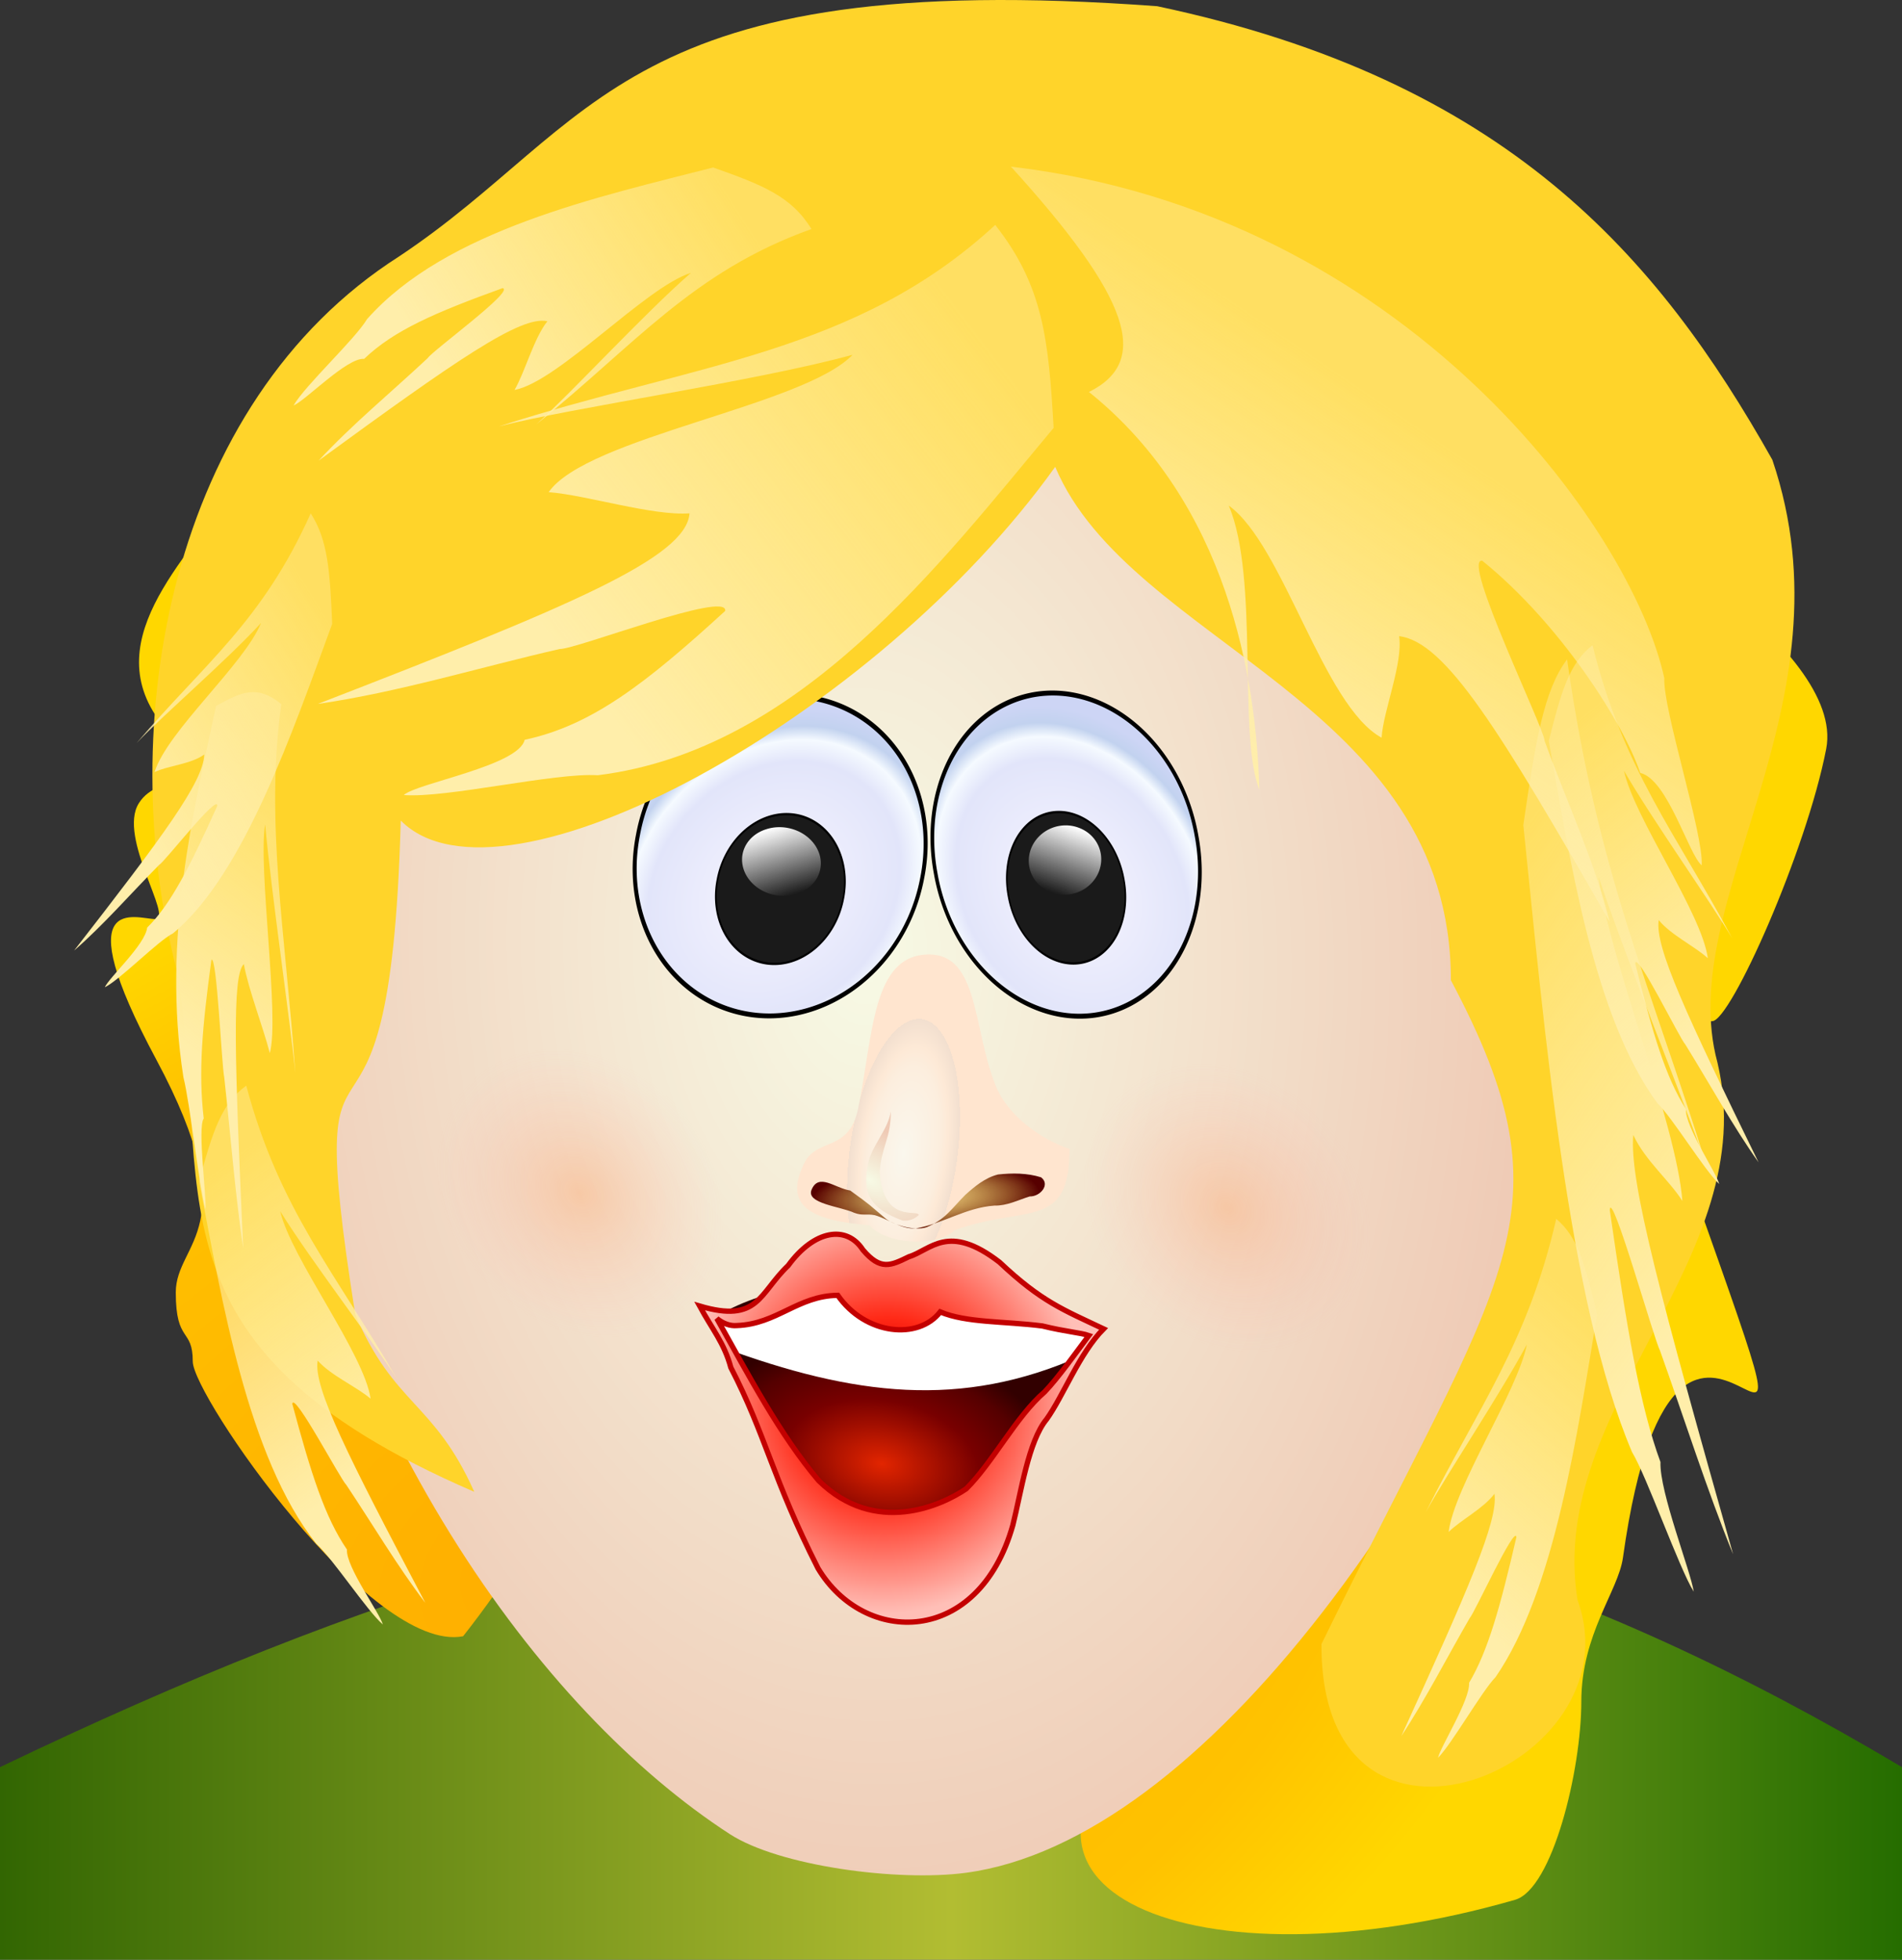 <?xml version="1.0" encoding="UTF-8" standalone="no"?>
<!-- Created with Inkscape (http://www.inkscape.org/) -->
<svg
   xmlns:dc="http://purl.org/dc/elements/1.1/"
   xmlns:cc="http://creativecommons.org/ns#"
   xmlns:rdf="http://www.w3.org/1999/02/22-rdf-syntax-ns#"
   xmlns:svg="http://www.w3.org/2000/svg"
   xmlns="http://www.w3.org/2000/svg"
   xmlns:xlink="http://www.w3.org/1999/xlink"
   xmlns:sodipodi="http://sodipodi.sourceforge.net/DTD/sodipodi-0.dtd"
   xmlns:inkscape="http://www.inkscape.org/namespaces/inkscape"
   width="200.196"
   height="206.252"
   id="svg2480"
   sodipodi:version="0.32"
   inkscape:version="0.46dev+devel"
   sodipodi:docbase="/home/tomas/work/clip-art"
   sodipodi:docname="tomas_arad_smiles_blonde_face.svg"
   version="1.0"
   inkscape:output_extension="org.inkscape.output.svg.inkscape"
   inkscape:export-filename="C:\joanna\Gfx\drawings_vector\admin\thumbs\tomas_arad_smiles_blonde_face.png"
   inkscape:export-xdpi="90"
   inkscape:export-ydpi="90">
  <rect width="100%" height="100%" fill="#333333" stroke="none"/>
  <defs
     id="defs2482">
    <linearGradient
       id="linearGradient5070">
      <stop
         style="stop-color:#326602;stop-opacity:1;"
         offset="0"
         id="stop5072" />
      <stop
         id="stop5078"
         offset="0.5"
         style="stop-color:#b2bd32;stop-opacity:1;" />
      <stop
         style="stop-color:#256d00;stop-opacity:1;"
         offset="1"
         id="stop5074" />
    </linearGradient>
    <linearGradient
       id="linearGradient3900">
      <stop
         style="stop-color:#ffae00;stop-opacity:1;"
         offset="0"
         id="stop3902" />
      <stop
         id="stop3908"
         offset="0.786"
         style="stop-color:#ffc200;stop-opacity:1;" />
      <stop
         style="stop-color:#ffd700;stop-opacity:1;"
         offset="1"
         id="stop3904" />
    </linearGradient>
    <linearGradient
       id="linearGradient3860">
      <stop
         style="stop-color:#fea;stop-opacity:1;"
         offset="0"
         id="stop3862" />
      <stop
         style="stop-color:#fea;stop-opacity:0.438;"
         offset="1"
         id="stop3864" />
    </linearGradient>
    <linearGradient
       id="linearGradient3791">
      <stop
         style="stop-color:#ff9555;stop-opacity:1;"
         offset="0"
         id="stop3793" />
      <stop
         style="stop-color:#faa;stop-opacity:0"
         offset="1"
         id="stop3795" />
    </linearGradient>
    <linearGradient
       id="linearGradient3758">
      <stop
         style="stop-color:#e22500;stop-opacity:1;"
         offset="0"
         id="stop3770" />
      <stop
         id="stop3774"
         offset="0.528"
         style="stop-color:#780000;stop-opacity:1;" />
      <stop
         style="stop-color:#500;stop-opacity:1;"
         offset="0.821"
         id="stop3776" />
      <stop
         style="stop-color:#320000;stop-opacity:1;"
         offset="1"
         id="stop3762" />
    </linearGradient>
    <linearGradient
       id="linearGradient3738">
      <stop
         style="stop-color:#af0000;stop-opacity:1;"
         offset="0"
         id="stop3740" />
      <stop
         id="stop3748"
         offset="0.253"
         style="stop-color:#e20000;stop-opacity:1;" />
      <stop
         id="stop3746"
         offset="0.439"
         style="stop-color:#ff2a17;stop-opacity:1;" />
      <stop
         style="stop-color:#ffbfb7;stop-opacity:1;"
         offset="1"
         id="stop3742" />
    </linearGradient>
    <linearGradient
       id="linearGradient3702">
      <stop
         style="stop-color:#c50000;stop-opacity:1;"
         offset="0"
         id="stop3704" />
      <stop
         style="stop-color:#ff8700;stop-opacity:1;"
         offset="1"
         id="stop3706" />
    </linearGradient>
    <linearGradient
       id="linearGradient3685">
      <stop
         style="stop-color:#fff5e2;stop-opacity:1;"
         offset="0"
         id="stop3687" />
      <stop
         id="stop3695"
         offset="0.5"
         style="stop-color:#ff7a71;stop-opacity:1;" />
      <stop
         style="stop-color:#ff3d38;stop-opacity:1;"
         offset="0.5"
         id="stop3697" />
      <stop
         id="stop3699"
         offset="0.875"
         style="stop-color:#ffada7;stop-opacity:1;" />
      <stop
         style="stop-color:red;stop-opacity:1;"
         offset="1"
         id="stop3689" />
    </linearGradient>
    <linearGradient
       id="linearGradient3647">
      <stop
         style="stop-color:#d40000;stop-opacity:1;"
         offset="0"
         id="stop3649" />
      <stop
         id="stop3655"
         offset="0.429"
         style="stop-color:#e90000;stop-opacity:1;" />
      <stop
         style="stop-color:#ffe2ca;stop-opacity:1;"
         offset="1"
         id="stop3651" />
    </linearGradient>
    <linearGradient
       id="linearGradient3607">
      <stop
         style="stop-color:maroon;stop-opacity:1;"
         offset="0"
         id="stop3609" />
      <stop
         style="stop-color:maroon;stop-opacity:0;"
         offset="1"
         id="stop3611" />
    </linearGradient>
    <linearGradient
       id="linearGradient3485">
      <stop
         style="stop-color:#d2aa02;stop-opacity:0.323;"
         offset="0"
         id="stop3487" />
      <stop
         style="stop-color:#570000;stop-opacity:1;"
         offset="1"
         id="stop3489" />
    </linearGradient>
    <linearGradient
       id="linearGradient3446">
      <stop
         id="stop3448"
         offset="0"
         style="stop-color:#faf7ed;stop-opacity:1;" />
      <stop
         style="stop-color:#fceede;stop-opacity:1;"
         offset="0.643"
         id="stop3452" />
      <stop
         id="stop3454"
         offset="0.796"
         style="stop-color:#fde9d6;stop-opacity:1;" />
      <stop
         style="stop-color:#f2dfcf;stop-opacity:1;"
         offset="1"
         id="stop3456" />
      <stop
         id="stop3450"
         offset="1"
         style="stop-color:#ffe5cf;stop-opacity:1;" />
    </linearGradient>
    <linearGradient
       inkscape:collect="always"
       id="linearGradient3405">
      <stop
         style="stop-color:white;stop-opacity:1;"
         offset="0"
         id="stop3407" />
      <stop
         style="stop-color:white;stop-opacity:0;"
         offset="1"
         id="stop3409" />
    </linearGradient>
    <linearGradient
       id="linearGradient3387">
      <stop
         id="stop3389"
         offset="0"
         style="stop-color:#f7f5ff;stop-opacity:1;" />
      <stop
         style="stop-color:#e2e5fa;stop-opacity:1;"
         offset="0.714"
         id="stop3393" />
      <stop
         id="stop3397"
         offset="0.832"
         style="stop-color:#f5faff;stop-opacity:1;" />
      <stop
         id="stop3395"
         offset="0.908"
         style="stop-color:#c2d2ef;stop-opacity:1;" />
      <stop
         id="stop3391"
         offset="1"
         style="stop-color:#cdd5f5;stop-opacity:1;" />
    </linearGradient>
    <linearGradient
       id="linearGradient3375">
      <stop
         style="stop-color:#f7fae5;stop-opacity:1;"
         offset="0"
         id="stop3377" />
      <stop
         style="stop-color:#efcab5;stop-opacity:1;"
         offset="1"
         id="stop3379" />
    </linearGradient>
    <radialGradient
       inkscape:collect="always"
       xlink:href="#linearGradient3387"
       id="radialGradient6226"
       gradientUnits="userSpaceOnUse"
       gradientTransform="matrix(0.554,0.847,-1.057,0.601,27.954,-38.381)"
       cx="59.608"
       cy="26.879"
       fx="59.608"
       fy="26.879"
       r="19.455" />
    <linearGradient
       inkscape:collect="always"
       xlink:href="#linearGradient3405"
       id="linearGradient6228"
       gradientUnits="userSpaceOnUse"
       x1="13.091"
       y1="24.455"
       x2="52"
       y2="24.455" />
    <radialGradient
       inkscape:collect="always"
       xlink:href="#linearGradient3387"
       id="radialGradient6230"
       gradientUnits="userSpaceOnUse"
       gradientTransform="matrix(0.554,0.847,-1.057,0.601,27.954,-38.381)"
       cx="59.608"
       cy="26.879"
       fx="59.608"
       fy="26.879"
       r="19.455" />
    <linearGradient
       inkscape:collect="always"
       xlink:href="#linearGradient3405"
       id="linearGradient6232"
       gradientUnits="userSpaceOnUse"
       x1="13.091"
       y1="24.455"
       x2="52"
       y2="24.455" />
    <linearGradient
       inkscape:collect="always"
       xlink:href="#linearGradient3860"
       id="linearGradient6267"
       gradientUnits="userSpaceOnUse"
       gradientTransform="matrix(1.242,-1.794,-1.989,-0.588,52.667,81.801)"
       x1="21.449"
       y1="16.661"
       x2="33.701"
       y2="8.369" />
    <linearGradient
       inkscape:collect="always"
       xlink:href="#linearGradient3860"
       id="linearGradient6270"
       gradientUnits="userSpaceOnUse"
       gradientTransform="matrix(-0.125,-2.838,3.594,0.246,101.778,130.487)"
       x1="20.605"
       y1="8.562"
       x2="31.335"
       y2="17.113" />
    <linearGradient
       inkscape:collect="always"
       xlink:href="#linearGradient3860"
       id="linearGradient6273"
       gradientUnits="userSpaceOnUse"
       gradientTransform="matrix(1.367,-0.839,1.507244e-2,2.095,-13.833,66.529)"
       x1="21.449"
       y1="16.661"
       x2="33.701"
       y2="8.369" />
    <linearGradient
       inkscape:collect="always"
       xlink:href="#linearGradient3860"
       id="linearGradient6276"
       gradientUnits="userSpaceOnUse"
       gradientTransform="matrix(-0.551,-2.569,-0.968,0.689,52.953,152.088)"
       x1="21.449"
       y1="16.661"
       x2="33.701"
       y2="8.369" />
    <linearGradient
       inkscape:collect="always"
       xlink:href="#linearGradient3860"
       id="linearGradient6279"
       gradientUnits="userSpaceOnUse"
       gradientTransform="matrix(-1.382,-1.386,-0.448,1.983,75.018,145.877)"
       x1="21.449"
       y1="16.661"
       x2="33.701"
       y2="8.369" />
    <linearGradient
       inkscape:collect="always"
       xlink:href="#linearGradient3860"
       id="linearGradient6282"
       gradientUnits="userSpaceOnUse"
       gradientTransform="matrix(1.196,-1.386,0.388,1.983,121.314,159.902)"
       x1="21.449"
       y1="16.661"
       x2="33.701"
       y2="8.369" />
    <linearGradient
       inkscape:collect="always"
       xlink:href="#linearGradient3860"
       id="linearGradient6285"
       gradientUnits="userSpaceOnUse"
       gradientTransform="matrix(-1.282,-1.386,-0.416,1.983,213.155,99.52)"
       x1="21.449"
       y1="16.661"
       x2="33.701"
       y2="8.369" />
    <linearGradient
       inkscape:collect="always"
       xlink:href="#linearGradient3860"
       id="linearGradient6288"
       gradientUnits="userSpaceOnUse"
       gradientTransform="matrix(-1.282,-2.398,-0.416,3.431,210.477,128.522)"
       x1="21.449"
       y1="16.661"
       x2="33.701"
       y2="8.369" />
    <linearGradient
       inkscape:collect="always"
       xlink:href="#linearGradient3860"
       id="linearGradient6291"
       gradientUnits="userSpaceOnUse"
       gradientTransform="matrix(3.88,0,0,3.451,-27.122,1.221)"
       x1="21.449"
       y1="16.661"
       x2="33.701"
       y2="8.369" />
    <radialGradient
       inkscape:collect="always"
       xlink:href="#linearGradient3791"
       id="radialGradient6295"
       gradientUnits="userSpaceOnUse"
       gradientTransform="matrix(1.735,-0.8,1.122,1.926,112.274,67.293)"
       cx="-6.563"
       cy="25.187"
       fx="-6.563"
       fy="25.187"
       r="7.315" />
    <radialGradient
       inkscape:collect="always"
       xlink:href="#linearGradient3791"
       id="radialGradient6298"
       gradientUnits="userSpaceOnUse"
       gradientTransform="matrix(1.735,-0.8,1.122,1.926,44.202,65.743)"
       cx="-6.563"
       cy="25.187"
       fx="-6.563"
       fy="25.187"
       r="7.315" />
    <radialGradient
       inkscape:collect="always"
       xlink:href="#linearGradient3738"
       id="radialGradient6301"
       gradientUnits="userSpaceOnUse"
       gradientTransform="matrix(3.557,0.707,-0.752,3.613,13.739,-28.434)"
       cx="31.044"
       cy="41.136"
       fx="31.044"
       fy="41.136"
       r="5.879" />
    <radialGradient
       inkscape:collect="always"
       xlink:href="#linearGradient3758"
       id="radialGradient6305"
       gradientUnits="userSpaceOnUse"
       gradientTransform="matrix(3.767,0.838,-0.674,2.399,11.284,22.431)"
       cx="29.179"
       cy="42.148"
       fx="29.179"
       fy="42.148"
       r="5.077" />
    <radialGradient
       inkscape:collect="always"
       xlink:href="#linearGradient3375"
       id="radialGradient6308"
       gradientUnits="userSpaceOnUse"
       gradientTransform="matrix(4.55,3.17,-2.127,2.348,207.757,50.059)"
       cx="-7.348"
       cy="38.918"
       fx="-7.348"
       fy="38.918"
       r="1.691" />
    <radialGradient
       inkscape:collect="always"
       xlink:href="#linearGradient3485"
       id="radialGradient6311"
       gradientUnits="userSpaceOnUse"
       gradientTransform="matrix(1.627,-7.248259e-2,2.854541e-2,0.493,102.803,99.364)"
       cx="-4.041"
       cy="41.157"
       fx="-4.041"
       fy="41.157"
       r="7.377" />
    <radialGradient
       inkscape:collect="always"
       xlink:href="#linearGradient3446"
       id="radialGradient6314"
       gradientUnits="userSpaceOnUse"
       gradientTransform="matrix(8.875267e-2,-0.726,0.292,1.35605e-2,80.703,156.938)"
       cx="57.922"
       cy="31.695"
       fx="57.922"
       fy="31.695"
       r="19.455" />
    <radialGradient
       inkscape:collect="always"
       xlink:href="#linearGradient3375"
       id="radialGradient6323"
       gradientUnits="userSpaceOnUse"
       gradientTransform="matrix(0.779,5.376,-3.555,1.032,149.537,-219.941)"
       cx="53.024"
       cy="28.096"
       fx="53.024"
       fy="28.096"
       r="19.455" />
    <radialGradient
       inkscape:collect="always"
       xlink:href="#linearGradient3900"
       id="radialGradient6326"
       gradientUnits="userSpaceOnUse"
       gradientTransform="matrix(1.838,2.816,-4.349,2.246,286.632,54.612)"
       cx="-3.629"
       cy="50.758"
       fx="-3.629"
       fy="50.758"
       r="23.278" />
    <linearGradient
       inkscape:collect="always"
       xlink:href="#linearGradient5070"
       id="linearGradient6329"
       gradientUnits="userSpaceOnUse"
       gradientTransform="scale(3.119,3.119)"
       x1="0"
       y1="56.271"
       x2="64.196"
       y2="56.271" />
  </defs>
  <sodipodi:namedview
     id="base"
     pagecolor="#ffffff"
     bordercolor="#666666"
     borderopacity="1.0"
     inkscape:pageopacity="0.0"
     inkscape:pageshadow="2"
     inkscape:zoom="1"
     inkscape:cx="32"
     inkscape:cy="32"
     inkscape:current-layer="layer1"
     showgrid="true"
     inkscape:document-units="px"
     inkscape:grid-bbox="true"
     inkscape:window-width="1078"
     inkscape:window-height="751"
     inkscape:window-x="12"
     inkscape:window-y="29"
     showguides="true"
     inkscape:guide-bbox="true"
     width="200px"
     height="200px" />
  <g
     id="layer1"
     inkscape:label="Layer 1"
     inkscape:groupmode="layer"
     transform="translate(0,6.053)">
    <g
       id="g7216">
      <path
         sodipodi:nodetypes="ccccc"
         id="rect4182"
         d="M 7.9072718e-09,179.933 C 77.477,142.697 132.209,139.414 200.196,179.933 L 200.196,200.199 L 0,200.199 L 7.9072718e-09,179.933 z"
         style="fill:url(#linearGradient6329);fill-opacity:1;fill-rule:evenodd;stroke:none;stroke-width:0.158;stroke-linecap:round;stroke-linejoin:round;stroke-miterlimit:4;stroke-dashoffset:0;stroke-opacity:1" />
      <path
         style="fill:url(#radialGradient6326);fill-opacity:1;fill-rule:evenodd;stroke:none;stroke-width:1px;stroke-linecap:butt;stroke-linejoin:miter;stroke-opacity:1"
         d="M 48.747,166.155 C 39.059,168.037 20.289,140.82 20.289,137.238 C 20.289,133.656 18.502,135.356 18.502,129.97 C 18.502,124.584 26.056,123.381 16.455,105.472 C 6.854,87.562 14.379,90.674 16.339,90.674 C 18.3,90.674 12.361,82.072 14.609,78.49 C 16.858,74.908 22.221,78.255 16.339,69.182 C 10.458,60.11 21.356,51.273 25.306,44.109 C 29.256,36.945 32.14,37.494 36.09,35.429 C 40.04,33.363 46.815,32.997 50.765,23.716 C 54.715,14.434 61.664,19.036 65.816,15.454 C 69.968,11.872 83.49,8.29 91.39,4.708 C 99.29,1.126 119.04,8.29 122.99,8.29 C 126.94,8.29 132.707,15.454 132.707,15.454 C 133.418,19.036 134.129,22.618 134.84,26.2 C 137.474,29.276 140.107,32.352 142.741,35.429 C 142.741,35.429 150.641,37.024 154.591,38.775 C 158.541,40.527 170.391,47.691 170.391,47.691 C 169.824,47.691 169.257,47.691 168.69,47.691 C 168.69,47.691 194.293,62.019 192.217,72.764 C 190.141,83.51 182.154,101.419 180.223,101.419 C 178.291,101.419 175.591,111.703 178.291,119.329 C 194.657,165.563 176.859,114.812 170.825,157.88 C 170.328,161.433 166.441,165.893 166.441,173.057 C 166.441,180.221 163.413,192.758 159.463,193.895 C 125.854,203.568 99.707,192.803 122.065,174.191 C 131.385,166.433 131.343,159.233 132.644,151.247 C 135.237,135.323 141.105,156.737 150.641,149.631 C 153.492,147.506 154.591,142.415 154.591,137.238 C 154.591,132.061 162.491,131.748 158.541,122.911 C 154.591,114.074 154.591,117.734 150.641,108.583 C 146.691,99.432 142.741,83.797 142.741,81.863 C 142.741,79.928 146.691,75.902 138.791,74.333 C 130.89,72.764 126.94,62.019 126.94,62.019 C 124.307,56.049 121.674,50.079 119.04,44.109 C 116.407,46.497 113.774,48.885 111.14,51.273 C 111.14,51.273 99.29,65.6 95.34,65.6 C 91.39,65.6 79.54,65.6 75.59,65.6 C 71.64,65.6 65.816,69.182 63.74,72.764 C 61.664,76.346 55.84,83.51 55.84,87.092 C 55.84,90.674 51.89,99.014 47.94,99.432 C 43.99,99.851 37.675,108.583 37.675,108.583 C 36.445,105.001 35.215,101.419 33.985,97.837 C 33.985,97.837 30.756,110.675 30.294,112.165 C 29.833,113.655 32.601,132.14 34.446,133.735 C 36.291,135.33 55.123,140.014 55.123,140.014 C 53.807,141.208 67.971,141.611 48.747,166.155 z"
         id="path3830"
         sodipodi:nodetypes="csssssssssssscccsccsssssssssssssscccsssssccsscc" />
      <path
         sodipodi:nodetypes="cssssc"
         id="path2488"
         d="M 170.126,104.282 C 154.265,150.136 126.339,187.729 101.689,191.047 C 94.496,192.015 82.008,190.347 76.815,186.978 C 56.863,174.036 34.913,144.248 27.203,101.46 C 19.762,60.163 59.827,25.692 100.024,25.692 C 140.222,25.692 170.126,62.458 170.126,104.282 z"
         style="fill:url(#radialGradient6323);fill-opacity:1;fill-rule:evenodd;stroke:none;stroke-width:1.8;stroke-linecap:round;stroke-linejoin:round;stroke-miterlimit:4;stroke-dashoffset:0;stroke-opacity:1" />
      <path
         sodipodi:type="arc"
         style="fill:url(#radialGradient6226);fill-opacity:1;fill-rule:evenodd;stroke:#000000;stroke-width:0.535;stroke-linecap:round;stroke-linejoin:round;stroke-miterlimit:4;stroke-dasharray:none;stroke-dashoffset:0;stroke-opacity:1"
         id="path3383"
         sodipodi:cx="32.545456"
         sodipodi:cy="24.454546"
         sodipodi:rx="19.454546"
         sodipodi:ry="17.363636"
         d="M 52,24.455 A 19.455,17.364 0 1 1 13.091,24.455 A 19.455,17.364 0 1 1 52,24.455 z"
         transform="matrix(0.769,0.116,-0.182,0.953,61.539,56.967)" />
      <path
         transform="matrix(0.34,5.148991e-2,-8.54573e-2,0.447,73.164,74.906)"
         d="M 52,24.455 A 19.455,17.364 0 1 1 13.091,24.455 A 19.455,17.364 0 1 1 52,24.455 z"
         sodipodi:ry="17.363636"
         sodipodi:rx="19.454546"
         sodipodi:cy="24.454546"
         sodipodi:cx="32.545456"
         id="path3399"
         style="fill:#1a1a1a;fill-opacity:1;fill-rule:evenodd;stroke:#000000;stroke-width:0.535;stroke-linecap:round;stroke-linejoin:round;stroke-miterlimit:4;stroke-dasharray:none;stroke-dashoffset:0;stroke-opacity:1"
         sodipodi:type="arc" />
      <path
         sodipodi:type="arc"
         style="fill:url(#linearGradient6228);fill-opacity:1;fill-rule:evenodd;stroke:none;stroke-width:0.535;stroke-linecap:round;stroke-linejoin:round;stroke-miterlimit:4;stroke-dasharray:none;stroke-dashoffset:0;stroke-opacity:1"
         id="path3403"
         sodipodi:cx="32.545456"
         sodipodi:cy="24.454546"
         sodipodi:rx="19.454546"
         sodipodi:ry="17.363636"
         d="M 52,24.455 A 19.455,17.364 0 1 1 13.091,24.455 A 19.455,17.364 0 1 1 52,24.455 z"
         transform="matrix(8.118723e-2,0.175,-0.219,6.857289e-2,84.966,77.247)" />
      <path
         transform="matrix(-0.706,0.1,0.173,0.966,130.961,57.014)"
         d="M 52,24.455 A 19.455,17.364 0 1 1 13.091,24.455 A 19.455,17.364 0 1 1 52,24.455 z"
         sodipodi:ry="17.363636"
         sodipodi:rx="19.454546"
         sodipodi:cy="24.454546"
         sodipodi:cx="32.545456"
         id="path3427"
         style="fill:url(#radialGradient6230);fill-opacity:1;fill-rule:evenodd;stroke:#000000;stroke-width:0.535;stroke-linecap:round;stroke-linejoin:round;stroke-miterlimit:4;stroke-dasharray:none;stroke-dashoffset:0;stroke-opacity:1"
         sodipodi:type="arc" />
      <path
         sodipodi:type="arc"
         style="fill:#1a1a1a;fill-opacity:1;fill-rule:evenodd;stroke:#000000;stroke-width:0.535;stroke-linecap:round;stroke-linejoin:round;stroke-miterlimit:4;stroke-dasharray:none;stroke-dashoffset:0;stroke-opacity:1"
         id="path3431"
         sodipodi:cx="32.545456"
         sodipodi:cy="24.454546"
         sodipodi:rx="19.454546"
         sodipodi:ry="17.363636"
         d="M 52,24.455 A 19.455,17.364 0 1 1 13.091,24.455 A 19.455,17.364 0 1 1 52,24.455 z"
         transform="matrix(-0.312,4.430594e-2,8.118381e-2,0.453,120.383,74.858)" />
      <path
         transform="matrix(-7.35684e-2,0.175,0.202,7.41506e-2,109.552,76.955)"
         d="M 52,24.455 A 19.455,17.364 0 1 1 13.091,24.455 A 19.455,17.364 0 1 1 52,24.455 z"
         sodipodi:ry="17.363636"
         sodipodi:rx="19.454546"
         sodipodi:cy="24.454546"
         sodipodi:cx="32.545456"
         id="path3433"
         style="fill:url(#linearGradient6232);fill-opacity:1;fill-rule:evenodd;stroke:none;stroke-width:0.535;stroke-linecap:round;stroke-linejoin:round;stroke-miterlimit:4;stroke-dasharray:none;stroke-dashoffset:0;stroke-opacity:1"
         sodipodi:type="arc" />
      <path
         sodipodi:nodetypes="ccccsssc"
         id="path3439"
         d="M 112.572,114.873 C 112.572,123.485 108.017,120.699 100.474,123.423 C 98.532,125.27 93.178,124.887 91.541,122.904 C 85.417,122.396 82.281,120.941 84.751,116.172 C 86.169,113.715 89.378,115.124 90.314,110.656 C 91.934,102.921 91.731,94.401 97.793,94.401 C 103.028,94.401 102.404,102.207 104.781,108.163 C 106.109,111.489 109.69,113.892 112.572,114.873 z"
         style="fill:url(#radialGradient6314);fill-opacity:1;fill-rule:evenodd;stroke:none;stroke-width:1.8;stroke-linecap:round;stroke-linejoin:round;stroke-miterlimit:4;stroke-dashoffset:0;stroke-opacity:1" />
      <path
         id="path3477"
         d="M 89.908,121.588 C 88.475,120.92 84.821,120.623 85.419,119.171 C 86.167,117.354 87.87,118.99 89.491,119.245 C 91.828,120.935 91.323,120.605 93.28,122.248 C 94.154,122.904 96.332,123.514 97.537,123.108 C 99.511,122.279 100.173,121.135 101.605,119.7 C 102.589,118.824 103.668,117.902 105.047,117.557 C 106.555,117.394 108.127,117.399 109.574,117.853 C 110.588,118.605 109.494,119.896 108.377,119.869 C 107.163,120.246 105.997,120.861 104.667,120.83 C 101.627,121.05 99.327,122.714 96.378,123.234 C 94.827,123.33 93.465,122.239 92.082,121.841 C 91.153,121.66 90.813,121.926 89.908,121.588 z"
         style="fill:url(#radialGradient6311);fill-opacity:1;fill-rule:evenodd;stroke:none;stroke-width:1px;stroke-linecap:butt;stroke-linejoin:miter;stroke-opacity:1"
         sodipodi:nodetypes="cscscccccccsc" />
      <path
         sodipodi:nodetypes="cccccc"
         id="path3532"
         d="M 93.761,110.9 C 93.442,113.019 91.55,114.669 91.305,116.806 C 90.753,119.796 91.872,121.246 95.009,122.41 C 95.645,122.481 96.311,122.244 96.715,121.808 C 96.475,121.183 93.033,122.744 92.588,117.35 C 92.766,114.607 93.797,113.706 93.761,110.9 z"
         style="fill:url(#radialGradient6308);fill-opacity:1;fill-rule:evenodd;stroke:none;stroke-width:1px;stroke-linecap:butt;stroke-linejoin:miter;stroke-opacity:1" />
      <path
         sodipodi:nodetypes="ccccc"
         id="rect3755"
         d="M 74.738,132.942 C 84.228,126.417 104.648,127.882 114.137,134.407 C 108.801,142.946 107.771,144.458 101.988,153.913 C 92.499,160.438 88.841,159.485 85.652,153.913 C 82.546,148.487 80.075,140.016 74.738,132.942 z"
         style="fill:url(#radialGradient6305);fill-opacity:1;fill-rule:evenodd;stroke:none;stroke-width:0.158;stroke-linecap:round;stroke-linejoin:round;stroke-miterlimit:4;stroke-dashoffset:0;stroke-opacity:1" />
      <path
         sodipodi:nodetypes="ccccc"
         id="rect3750"
         d="M 75.889,132.924 C 87.929,128.109 100.671,127.671 114.357,133.107 L 113.807,136.646 C 101.174,142.266 89.871,140.854 75.957,135.73 L 75.889,132.924 z"
         style="fill:#ffffff;fill-opacity:1;fill-rule:evenodd;stroke:none;stroke-width:0.158;stroke-linecap:round;stroke-linejoin:round;stroke-miterlimit:4;stroke-dashoffset:0;stroke-opacity:1" />
      <path
         sodipodi:nodetypes="ccccccccccccccccccccc"
         id="path3724"
         d="M 82.963,127.138 C 85.684,123.405 89.097,122.833 90.825,125.492 C 92.696,127.687 93.734,127.154 95.665,126.216 C 97.973,125.512 99.795,122.612 105.201,126.786 C 109.634,130.969 111.94,131.802 116.156,133.804 C 113.615,136.358 111.915,140.874 110.16,143.316 C 108.235,145.637 107.467,151.051 106.607,154.463 C 102.98,167.269 90.957,167.137 86.101,159.006 C 81.324,149.614 80.59,144.948 76.924,137.874 C 76.226,135.284 74.98,133.874 73.64,131.402 C 79.855,133.241 79.873,130.085 82.963,127.138 z M 77.559,133.456 C 81.765,133.312 83.959,130.325 88.178,130.274 C 91.094,134.46 96.655,135 98.964,132.021 C 101.718,133.179 105.662,132.988 109.712,133.499 C 112.156,134.105 113.738,134.199 114.607,134.505 C 113.308,136.229 111.394,138.943 109.95,140.44 C 106.955,143.015 104.49,147.88 101.693,150.641 C 99.142,152.372 92.137,155.634 86.178,149.785 C 82.091,144.975 78.767,138.627 75.451,132.715 C 76.11,133.256 76.86,133.52 77.559,133.456 z"
         style="fill:url(#radialGradient6301);fill-opacity:1;fill-rule:evenodd;stroke:#c30000;stroke-width:0.559;stroke-linecap:butt;stroke-linejoin:miter;stroke-miterlimit:4;stroke-dasharray:none;stroke-opacity:1" />
      <path
         sodipodi:nodetypes="csssc"
         id="path3778"
         d="M 78.073,118.898 C 80.792,125.935 74.728,139.763 66.744,139.252 C 47.862,138.043 42.725,126.741 42.725,117.286 C 42.725,107.83 52.394,99.753 60.399,99.753 C 68.224,99.753 79.147,102.606 79.424,111.843"
         style="opacity:0.33;fill:url(#radialGradient6298);fill-opacity:1;fill-rule:evenodd;stroke:none;stroke-width:0.158;stroke-linecap:round;stroke-linejoin:round;stroke-miterlimit:4;stroke-dashoffset:0;stroke-opacity:1" />
      <path
         style="opacity:0.308;fill:url(#radialGradient6295);fill-opacity:1;fill-rule:evenodd;stroke:none;stroke-width:0.158;stroke-linecap:round;stroke-linejoin:round;stroke-miterlimit:4;stroke-dashoffset:0;stroke-opacity:1"
         d="M 146.145,120.448 C 148.864,127.486 142.8,141.314 134.815,140.803 C 115.934,139.593 110.797,128.292 110.797,118.836 C 110.797,109.381 120.466,101.303 128.471,101.303 C 136.295,101.303 147.219,104.157 147.495,113.394"
         id="path3799"
         sodipodi:nodetypes="csssc" />
      <path
         sodipodi:nodetypes="ccccccccccccc"
         id="path3826"
         d="M 49.919,150.954 C 13.973,135.461 22.62,118.878 18.582,95.988 C 11.973,70.366 17.734,36.398 42.029,20.921 C 63.022,6.949 65.406,-9.557 121.799,-5.4 C 158.604,2.389 174.497,20.933 186.548,42.337 C 195.313,68.137 176.148,88.723 180.769,105.765 C 185.661,126.406 162.735,142.043 166.046,162.35 C 172.448,179.957 138.978,193.743 139.091,166.979 C 158.262,127.759 165.863,121.865 152.714,97.115 C 152.727,67.757 118.97,61.848 111.066,43.082 C 92.222,69.444 52.809,91.059 42.18,80.305 C 41.019,123.766 31.416,94.459 37.388,132.26 C 41.409,141.817 45.698,141.473 49.919,150.954 z"
         style="fill:#ffd42a;fill-opacity:1;fill-rule:evenodd;stroke:none;stroke-width:1px;stroke-linecap:butt;stroke-linejoin:miter;stroke-opacity:1" />
      <path
         sodipodi:nodetypes="ccccccccccccc"
         id="path3844"
         d="M 110.901,38.981 C 99.013,53.192 84.207,72.909 62.917,75.538 C 58.38,75.246 47.027,77.963 42.501,77.623 C 43.855,76.361 54.592,74.56 55.223,71.808 C 62.292,70.302 68.009,65.857 76.333,58.24 C 76.643,56.053 60.596,62.317 58.904,62.254 C 50.427,64.193 42.102,66.771 33.451,68.034 C 60.089,57.72 72.225,52.646 72.578,47.975 C 68.675,48.26 61.687,46.039 57.751,45.745 C 61.772,39.959 84.601,36.666 89.739,31.287 C 79.548,34.081 60.147,36.857 52.52,38.822 C 72.912,32.237 90.032,31.216 104.754,17.62 C 109.824,24.069 110.363,29.711 110.901,38.981 z"
         style="fill:url(#linearGradient6291);fill-opacity:1;fill-rule:evenodd;stroke:none;stroke-width:1px;stroke-linecap:butt;stroke-linejoin:miter;stroke-opacity:1" />
      <path
         style="fill:url(#linearGradient6288);fill-opacity:1;fill-rule:evenodd;stroke:none;stroke-width:1px;stroke-linecap:butt;stroke-linejoin:miter;stroke-opacity:1"
         d="M 160.339,80.782 C 162.553,102.256 165.067,131.007 171.782,146.777 C 173.316,149.289 176.738,159.006 178.274,161.465 C 177.979,159.373 174.65,150.948 174.773,147.822 C 172.619,141.957 171.267,134.005 169.435,121.289 C 169.596,118.923 174.142,135.066 174.708,136.049 C 177.274,143.214 179.714,150.922 182.419,157.523 C 174.863,130.809 171.466,118.265 171.912,113.402 C 173.167,116.098 175.743,118.208 177.079,120.347 C 176.448,112.111 169.304,94.73 168.255,86.208 C 171.284,95.282 177.358,110.03 179.641,116.696 C 173.699,97.549 168.167,85.955 164.943,63.341 C 162.491,66.62 161.633,71.898 160.339,80.782 z"
         id="path3868"
         sodipodi:nodetypes="ccccccccccccc" />
      <path
         sodipodi:nodetypes="ccccccccccccc"
         id="path3872"
         d="M 163.017,71.929 C 165.231,84.339 167.745,100.956 174.461,110.07 C 175.994,111.522 179.417,117.138 180.953,118.559 C 180.658,117.35 177.328,112.481 177.451,110.674 C 175.298,107.285 173.945,102.689 172.114,95.339 C 172.275,93.972 176.82,103.302 177.387,103.87 C 179.953,108.011 182.392,112.466 185.097,116.281 C 177.542,100.842 174.145,93.592 174.591,90.781 C 175.846,92.339 178.421,93.559 179.757,94.795 C 179.126,90.035 171.983,79.99 170.934,75.065 C 173.963,80.309 180.037,88.832 182.319,92.685 C 176.377,81.619 170.846,74.919 167.621,61.849 C 165.169,63.744 164.312,66.794 163.017,71.929 z"
         style="fill:url(#linearGradient6285);fill-opacity:1;fill-rule:evenodd;stroke:none;stroke-width:1px;stroke-linecap:butt;stroke-linejoin:miter;stroke-opacity:1" />
      <path
         style="fill:url(#linearGradient6282);fill-opacity:1;fill-rule:evenodd;stroke:none;stroke-width:1px;stroke-linecap:butt;stroke-linejoin:miter;stroke-opacity:1"
         d="M 168.099,132.311 C 166.033,144.722 163.687,161.338 157.421,170.452 C 155.99,171.904 152.796,177.52 151.363,178.941 C 151.638,177.732 154.745,172.863 154.63,171.056 C 156.64,167.667 157.902,163.071 159.611,155.722 C 159.461,154.354 155.219,163.684 154.69,164.252 C 152.296,168.393 150.02,172.848 147.495,176.663 C 154.546,161.224 157.716,153.974 157.299,151.164 C 156.128,152.722 153.725,153.941 152.479,155.177 C 153.067,150.417 159.733,140.372 160.712,135.447 C 157.885,140.691 152.218,149.215 150.088,153.067 C 155.633,142.001 160.794,135.301 163.803,122.231 C 166.091,124.126 166.891,127.176 168.099,132.311 z"
         id="path3876"
         sodipodi:nodetypes="ccccccccccccc" />
      <path
         sodipodi:nodetypes="ccccccccccccc"
         id="path3880"
         d="M 20.956,118.286 C 23.343,130.697 26.054,147.313 33.295,156.427 C 34.949,157.879 38.639,163.495 40.295,164.916 C 39.977,163.707 36.387,158.838 36.52,157.031 C 34.198,153.642 32.739,149.046 30.765,141.696 C 30.938,140.329 35.839,149.659 36.45,150.227 C 39.217,154.368 41.847,158.823 44.764,162.638 C 36.617,147.199 32.955,139.949 33.436,137.139 C 34.789,138.696 37.566,139.916 39.006,141.152 C 38.326,136.392 30.623,126.347 29.492,121.422 C 32.758,126.666 39.308,135.19 41.768,139.042 C 35.362,127.976 29.397,121.276 25.921,108.206 C 23.277,110.101 22.352,113.151 20.956,118.286 z"
         style="fill:url(#linearGradient6279);fill-opacity:1;fill-rule:evenodd;stroke:none;stroke-width:1px;stroke-linecap:butt;stroke-linejoin:miter;stroke-opacity:1" />
      <path
         style="fill:url(#linearGradient6276);fill-opacity:1;fill-rule:evenodd;stroke:none;stroke-width:1px;stroke-linecap:butt;stroke-linejoin:miter;stroke-opacity:1"
         d="M 22.742,68.249 C 20.444,78.955 17.015,92.691 19.303,107.31 C 20.03,110.255 20.881,118.313 21.619,121.242 C 21.781,120.094 20.761,112.626 21.443,111.659 C 20.861,106.679 21.296,102.007 22.25,94.977 C 22.82,94.335 23.343,106.208 23.601,107.316 C 24.261,113.314 24.721,119.341 25.596,125.32 C 24.705,105.627 24.404,96.58 25.665,95.414 C 26.139,98.055 27.756,102.238 28.398,104.785 C 29.45,100.969 27.13,85.198 27.909,80.723 C 28.573,88.027 30.551,101.425 31.084,106.866 C 30.034,92.052 27.887,80.515 29.61,68.055 C 27.08,65.986 25.42,66.755 22.742,68.249 z"
         id="path3884"
         sodipodi:nodetypes="ccccccccccccc" />
      <path
         style="fill:url(#linearGradient6273);fill-opacity:1;fill-rule:evenodd;stroke:none;stroke-width:1px;stroke-linecap:butt;stroke-linejoin:miter;stroke-opacity:1"
         d="M 34.964,59.611 C 30.837,70.806 25.707,85.974 18.217,92.173 C 16.617,92.976 12.628,97.08 11.032,97.852 C 11.504,96.793 15.279,93.379 15.49,91.572 C 17.974,89.13 19.968,85.196 22.868,78.773 C 22.968,77.379 17.341,84.65 16.745,84.978 C 13.766,87.987 10.844,91.352 7.801,93.988 C 17.142,81.969 21.396,76.266 21.5,73.354 C 20.126,74.371 17.654,74.534 16.266,75.206 C 17.658,70.825 25.687,63.891 27.474,59.516 C 23.896,63.414 17.072,69.293 14.393,72.135 C 21.549,63.729 27.577,59.409 32.705,47.974 C 34.52,50.792 34.734,54.1 34.964,59.611 z"
         id="path3888"
         sodipodi:nodetypes="ccccccccccccc" />
      <path
         sodipodi:nodetypes="ccccccccccccc"
         id="path3892"
         d="M 106.407,11.485 C 147.874,16.357 171.754,49.56 175.177,65.32 C 175.018,68.617 179.32,81.728 179.112,85.015 C 177.753,83.934 175.532,75.953 172.646,75.294 C 170.851,70.017 164.221,59.596 156.02,52.964 C 153.733,52.581 162.589,70.688 162.577,71.921 C 164.869,78.259 167.822,84.532 169.416,90.95 C 157.817,70.731 152.142,61.492 147.266,60.901 C 147.688,63.776 145.6,68.729 145.42,71.587 C 139.265,68.233 135.101,51.301 129.334,47.159 C 132.572,54.812 130.262,71.326 132.554,77.044 C 132.231,65.401 129.25,46.94 114.617,35.201 C 121.17,31.953 118.975,25.324 106.407,11.485 z"
         style="fill:url(#linearGradient6270);fill-opacity:1;fill-rule:evenodd;stroke:none;stroke-width:1px;stroke-linecap:butt;stroke-linejoin:miter;stroke-opacity:1" />
      <path
         sodipodi:nodetypes="ccccccccccccc"
         id="path3896"
         d="M 75.062,11.574 C 63.068,14.649 46.965,18.135 38.638,27.529 C 37.355,29.675 32.156,34.46 30.903,36.61 C 32.064,36.2 36.538,31.543 38.326,31.72 C 41.456,28.709 45.847,26.823 52.901,24.273 C 54.261,24.502 45.516,30.853 45.011,31.645 C 41.181,35.233 37.031,38.643 33.535,42.426 C 48.003,31.87 54.811,27.124 57.617,27.756 C 56.204,29.512 55.248,33.12 54.158,34.99 C 58.78,34.116 67.982,24.125 72.726,22.666 C 67.856,26.9 60.048,35.396 56.475,38.586 C 66.796,30.282 72.862,22.542 85.409,18.052 C 83.314,14.611 80.234,13.401 75.062,11.574 z"
         style="fill:url(#linearGradient6267);fill-opacity:1;fill-rule:evenodd;stroke:none;stroke-width:1px;stroke-linecap:butt;stroke-linejoin:miter;stroke-opacity:1" />
    </g>
  </g>
</svg>
